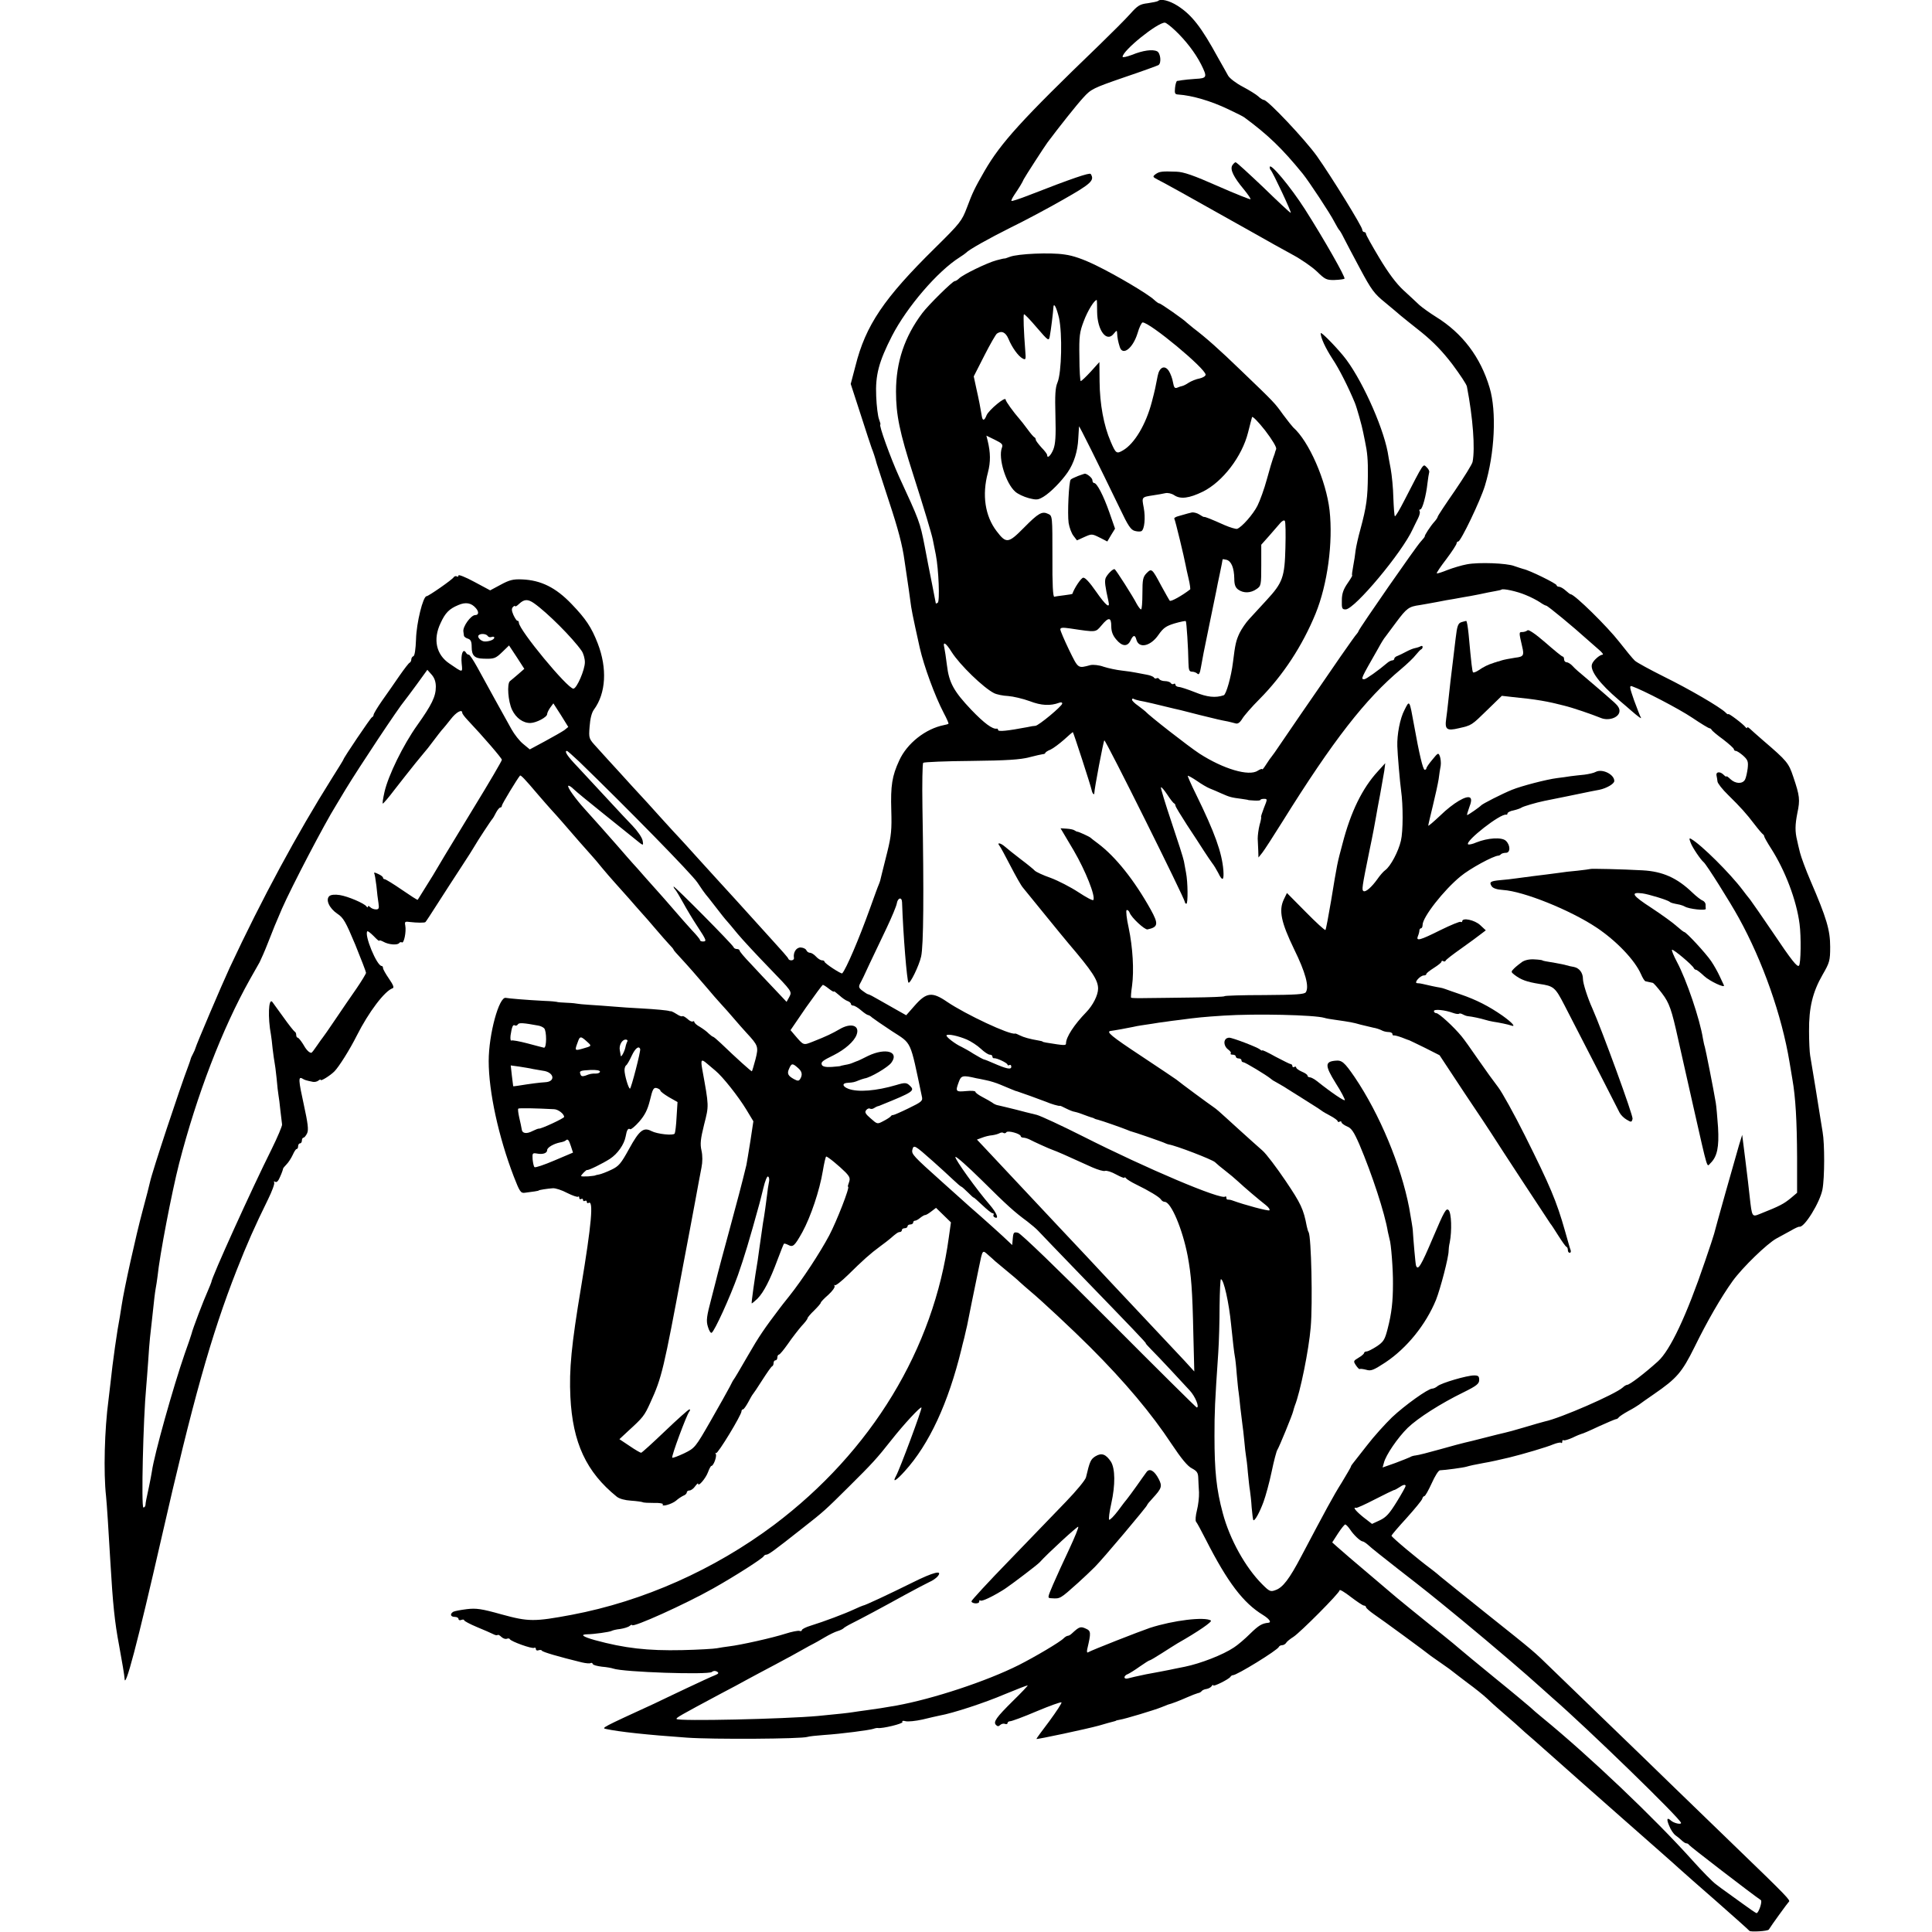 <?xml version="1.0" standalone="no"?>
<!DOCTYPE svg PUBLIC "-//W3C//DTD SVG 20010904//EN"
 "http://www.w3.org/TR/2001/REC-SVG-20010904/DTD/svg10.dtd">
<svg version="1.0" xmlns="http://www.w3.org/2000/svg"
 width="1024pt" height="1024pt" viewBox="0 0 1024 1024"
 preserveAspectRatio="xMidYMid meet">
<g transform="translate(0,1024) scale(0.1,-0.1)"
fill="#000000" stroke="none">
<path d="M6138 10235 c-3 -3 -27 -8 -54 -12 -42 -5 -54 -12 -93 -56 -25 -28
-100 -103 -166 -167 -411 -396 -520 -517 -606 -665 -54 -94 -64 -115 -94 -195
-27 -71 -35 -82 -170 -215 -270 -266 -367 -409 -421 -625 l-25 -95 52 -160
c28 -88 55 -169 59 -180 8 -19 20 -56 26 -80 2 -5 32 -98 67 -206 46 -139 70
-228 81 -310 9 -63 19 -130 22 -149 3 -19 7 -48 9 -65 5 -41 10 -69 50 -249
22 -96 79 -253 127 -345 16 -30 27 -55 25 -57 -2 -2 -12 -5 -23 -7 -98 -19
-197 -97 -238 -188 -38 -82 -46 -133 -42 -264 3 -101 0 -135 -21 -220 -14 -55
-27 -109 -30 -120 -6 -28 -9 -38 -16 -55 -4 -8 -24 -64 -46 -125 -59 -164
-126 -320 -147 -344 -5 -5 -94 53 -94 62 0 4 -6 7 -13 7 -8 0 -22 9 -32 20
-10 11 -24 20 -32 20 -7 0 -16 6 -19 13 -2 7 -15 14 -29 15 -24 2 -42 -26 -37
-55 3 -15 -25 -18 -30 -4 -1 5 -39 48 -83 96 -44 49 -87 96 -95 105 -18 20
-178 197 -200 220 -8 9 -53 58 -100 110 -47 52 -92 102 -100 110 -8 8 -53 57
-100 109 -47 52 -96 107 -110 121 -14 15 -61 66 -105 115 -44 48 -99 108 -122
134 -42 46 -43 46 -38 110 3 42 11 74 23 90 64 87 71 219 20 351 -33 85 -63
130 -138 208 -84 88 -163 127 -263 131 -47 2 -67 -3 -113 -28 l-56 -30 -84 45
c-46 25 -84 40 -84 34 0 -6 -4 -9 -9 -5 -5 3 -12 1 -16 -4 -7 -13 -134 -101
-144 -101 -19 0 -54 -143 -56 -228 -2 -53 -7 -88 -14 -90 -6 -2 -11 -10 -11
-17 0 -7 -4 -15 -8 -17 -5 -1 -29 -33 -55 -70 -26 -38 -67 -97 -92 -132 -25
-36 -45 -69 -45 -75 0 -5 -4 -11 -9 -13 -7 -3 -151 -216 -151 -224 0 -2 -28
-47 -62 -101 -183 -291 -369 -635 -541 -1003 -40 -86 -178 -410 -181 -425 -1
-5 -7 -19 -13 -30 -6 -11 -12 -24 -13 -30 -1 -5 -7 -21 -12 -35 -44 -115 -192
-562 -203 -615 -2 -11 -20 -81 -40 -155 -34 -126 -97 -410 -110 -497 -3 -21
-8 -50 -10 -63 -13 -65 -38 -238 -50 -355 -3 -27 -8 -66 -10 -85 -21 -155 -27
-385 -13 -510 4 -36 14 -193 23 -350 13 -222 23 -319 46 -440 16 -86 29 -165
29 -175 1 -70 69 188 195 740 166 729 264 1078 399 1422 55 140 97 235 167
377 21 43 36 83 32 89 -3 6 -1 7 6 3 7 -5 17 5 26 28 9 20 15 38 15 41 0 3 8
13 18 23 11 11 25 33 33 50 8 18 17 32 21 32 5 0 8 7 8 15 0 8 5 15 10 15 6 0
10 7 10 15 0 8 4 15 8 15 5 0 14 11 20 24 8 18 4 51 -18 152 -28 127 -30 151
-7 137 12 -7 16 -9 55 -17 9 -2 23 1 30 7 6 5 12 7 12 3 0 -8 50 23 72 45 24
24 82 116 119 190 63 125 148 237 190 251 9 3 3 18 -19 50 -18 26 -32 51 -32
57 0 6 -3 11 -7 11 -26 0 -94 166 -76 184 3 2 18 -10 34 -26 16 -17 29 -28 29
-24 0 4 10 1 23 -6 26 -15 75 -19 83 -6 3 4 9 6 14 3 11 -7 24 57 18 89 -4 21
-2 23 26 19 33 -4 78 -5 81 0 2 1 32 47 67 102 35 55 91 141 123 190 33 50 64
99 70 110 14 25 88 138 95 145 3 3 11 17 19 33 8 15 18 27 23 27 4 0 8 4 8 10
0 8 82 143 96 159 4 4 24 -16 95 -100 26 -30 57 -66 70 -80 13 -14 40 -44 59
-66 60 -70 134 -154 155 -177 11 -12 36 -41 55 -65 19 -23 51 -60 70 -81 19
-21 53 -59 75 -84 22 -25 51 -59 65 -74 14 -15 48 -54 75 -86 28 -33 60 -69
72 -82 13 -13 23 -25 23 -28 0 -2 17 -22 38 -44 38 -41 87 -97 145 -165 17
-21 48 -56 67 -77 19 -21 51 -56 70 -79 19 -22 49 -57 67 -76 62 -67 64 -73
47 -140 -9 -33 -17 -61 -19 -63 -2 -3 -84 71 -164 148 -20 19 -39 35 -42 35
-3 0 -13 8 -23 17 -9 10 -30 25 -46 35 -17 9 -30 21 -30 26 0 4 -4 6 -8 3 -5
-3 -18 3 -29 14 -12 10 -23 16 -26 14 -3 -3 -16 1 -29 10 -12 8 -26 15 -30 16
-5 0 -9 0 -10 1 -10 4 -76 10 -148 14 -47 2 -114 7 -150 10 -36 3 -92 7 -125
9 -33 2 -62 5 -65 6 -3 1 -27 4 -55 5 -27 1 -52 3 -55 5 -3 1 -32 4 -65 5 -98
5 -189 13 -204 16 -36 9 -91 -193 -91 -335 0 -162 52 -401 133 -612 31 -80 37
-89 58 -86 41 5 74 10 74 12 0 3 47 10 75 12 14 1 48 -10 76 -25 28 -14 54
-23 58 -20 3 4 6 1 6 -6 0 -7 5 -9 10 -6 6 3 10 1 10 -5 0 -6 4 -8 10 -5 6 3
10 1 10 -5 0 -6 4 -9 9 -6 28 18 16 -113 -39 -444 -52 -311 -64 -438 -57 -584
12 -243 84 -398 246 -529 14 -11 43 -19 76 -21 29 -2 57 -6 61 -8 5 -3 32 -4
61 -4 28 1 49 -3 46 -7 -10 -16 47 0 70 19 12 11 31 23 40 27 9 3 17 11 17 17
0 5 6 10 14 10 8 0 22 10 30 22 9 12 16 19 16 14 0 -19 40 28 52 60 7 19 15
34 18 34 12 0 30 51 24 63 -4 7 -4 9 1 5 8 -7 135 202 135 222 0 5 3 10 8 10
4 0 16 17 27 37 11 21 22 40 25 43 3 3 26 37 50 75 25 39 48 72 52 73 5 2 8
10 8 18 0 8 5 14 10 14 6 0 10 7 10 15 0 8 4 15 8 15 5 0 26 26 48 57 21 31
54 73 71 93 18 19 33 38 33 43 0 4 16 23 35 41 19 19 35 37 35 41 0 4 18 23
40 42 22 20 37 41 33 47 -3 6 -3 8 1 4 5 -4 36 21 71 55 77 76 118 113 170
151 22 16 45 34 52 40 33 29 43 36 53 36 5 0 10 5 10 10 0 6 7 10 15 10 8 0
15 5 15 10 0 6 7 10 15 10 8 0 15 5 15 10 0 6 4 10 10 10 5 0 18 7 27 15 10 8
22 15 26 15 4 -1 19 8 33 19 l25 19 39 -38 40 -39 -11 -78 c-80 -593 -410
-1136 -926 -1525 -318 -238 -693 -405 -1073 -477 -198 -37 -229 -37 -371 2
-107 30 -135 34 -185 28 -32 -4 -65 -10 -72 -14 -19 -12 -14 -27 8 -27 11 0
20 -5 20 -11 0 -6 7 -9 15 -5 8 3 15 2 15 -2 0 -4 30 -20 68 -36 37 -15 75
-32 85 -37 11 -6 21 -8 24 -5 3 3 12 -2 20 -10 9 -8 21 -13 29 -10 7 3 14 2
16 -2 5 -12 119 -53 129 -46 5 3 9 0 9 -6 0 -7 6 -10 14 -7 8 3 16 2 18 -2 3
-7 88 -32 211 -62 21 -5 42 -7 47 -4 4 3 10 1 12 -5 1 -5 23 -11 48 -14 25 -2
52 -7 60 -10 53 -19 503 -34 523 -18 8 7 18 7 27 2 11 -7 9 -11 -10 -19 -14
-5 -83 -37 -153 -70 -71 -34 -148 -70 -170 -81 -277 -127 -280 -129 -256 -134
70 -15 216 -31 429 -46 137 -10 609 -7 640 4 8 3 47 7 87 10 92 6 244 26 263
33 8 3 19 5 23 4 22 -4 135 23 130 32 -4 6 3 8 17 4 13 -3 53 1 89 9 36 9 77
18 91 21 69 12 240 68 345 113 65 27 120 48 122 47 1 -2 -34 -39 -78 -82 -90
-89 -106 -112 -90 -128 8 -8 14 -8 22 0 6 6 18 9 25 6 8 -3 14 -1 14 4 0 5 6
10 14 10 8 0 71 23 141 53 69 29 128 50 131 47 3 -3 -26 -47 -64 -99 -39 -51
-70 -94 -69 -95 4 -3 267 53 332 71 33 10 67 19 75 21 8 2 15 4 15 5 0 1 9 3
20 5 27 4 183 51 220 66 17 7 32 13 35 14 20 5 62 21 100 38 25 11 51 21 59
23 8 1 17 6 20 11 3 4 15 10 26 11 11 2 23 9 27 15 4 7 8 9 8 4 0 -9 82 32 91
45 3 5 9 9 13 9 17 -3 238 133 244 150 2 5 10 9 17 9 8 0 18 6 22 13 4 7 22
21 38 31 37 24 245 233 245 247 0 6 27 -10 59 -35 33 -25 64 -46 70 -46 6 0
11 -4 11 -9 0 -4 19 -21 42 -37 39 -26 279 -202 303 -222 6 -4 33 -23 60 -42
28 -19 52 -37 55 -40 3 -3 38 -29 77 -59 40 -29 87 -67 105 -84 19 -18 47 -44
64 -58 17 -15 56 -49 86 -75 29 -27 73 -66 97 -86 23 -21 75 -66 114 -101 40
-36 196 -174 347 -307 151 -133 291 -256 310 -274 19 -17 109 -97 200 -176 91
-80 168 -149 172 -154 5 -7 98 -2 103 7 11 19 101 143 106 147 10 7 -5 24
-286 295 -131 127 -285 276 -344 333 -58 57 -202 196 -320 310 -118 114 -253
245 -302 292 -107 104 -87 87 -359 304 -124 99 -230 185 -236 190 -6 6 -26 22
-44 36 -77 57 -215 173 -215 180 0 4 36 46 80 94 44 49 81 94 83 102 2 8 7 14
11 14 5 0 22 31 39 68 17 38 36 69 44 69 28 1 124 14 140 19 17 5 43 11 93 20
27 4 93 19 135 29 70 17 202 56 231 69 20 8 39 12 43 9 3 -4 6 -1 6 6 0 7 3
10 8 7 4 -2 25 4 47 14 22 11 43 19 47 20 4 0 44 17 90 39 46 21 87 38 92 39
5 0 12 4 15 9 3 5 26 20 51 34 25 13 50 29 57 34 7 6 42 30 78 55 122 84 149
115 216 250 67 137 141 265 202 350 52 72 183 199 233 226 21 11 56 31 77 42
20 12 40 21 44 20 26 -6 109 129 122 197 12 62 12 244 1 305 -4 25 -10 61 -13
80 -5 34 -42 262 -53 325 -3 17 -6 75 -6 130 -1 124 19 207 72 299 37 64 40
74 40 148 0 88 -19 152 -104 349 -25 58 -50 126 -56 150 -6 24 -13 53 -15 64
-12 48 -11 84 1 145 15 71 13 91 -22 194 -24 72 -33 83 -159 191 -32 28 -64
56 -71 63 -8 7 -14 10 -14 5 0 -4 -4 -3 -8 2 -11 16 -92 77 -92 70 0 -3 -7 0
-15 9 -30 29 -191 123 -325 189 -74 37 -144 75 -155 85 -11 10 -48 55 -83 100
-63 81 -237 252 -257 252 -3 0 -15 9 -27 20 -12 11 -28 20 -35 20 -7 0 -13 4
-13 8 0 9 -145 80 -176 86 -10 3 -32 10 -49 16 -39 15 -187 21 -250 9 -28 -5
-74 -19 -103 -30 -29 -12 -55 -20 -57 -18 -2 3 21 37 51 76 30 40 54 77 54 83
0 5 4 10 9 10 13 0 117 216 141 295 52 170 63 394 25 520 -48 162 -144 289
-285 376 -32 20 -71 48 -87 62 -15 15 -54 50 -85 79 -38 35 -81 93 -127 170
-39 65 -71 122 -71 128 0 5 -4 10 -10 10 -5 0 -10 6 -10 13 -1 17 -161 277
-240 389 -62 87 -261 298 -281 298 -5 0 -19 8 -30 19 -11 10 -48 33 -82 51
-35 18 -70 45 -78 59 -8 14 -32 58 -54 96 -88 161 -138 226 -215 275 -43 27
-88 38 -102 25z m91 -157 c55 -52 106 -118 137 -179 34 -68 32 -74 -29 -77
-28 -2 -61 -5 -72 -7 -11 -2 -23 -4 -26 -4 -4 -1 -9 -17 -11 -36 -3 -30 -1
-35 17 -36 74 -5 173 -34 265 -78 41 -19 80 -39 85 -43 126 -93 200 -164 310
-299 33 -41 146 -212 167 -254 12 -22 23 -42 27 -45 3 -3 14 -21 23 -40 10
-19 48 -93 86 -163 61 -114 76 -134 133 -180 35 -29 72 -60 82 -69 11 -9 60
-49 111 -89 64 -52 112 -102 164 -170 40 -54 75 -106 77 -118 32 -166 44 -328
30 -399 -2 -12 -45 -81 -94 -153 -50 -72 -91 -134 -91 -138 0 -4 -8 -16 -18
-27 -20 -22 -53 -73 -50 -76 1 -2 -9 -15 -22 -29 -24 -25 -321 -453 -329 -473
-2 -6 -7 -13 -10 -16 -4 -3 -42 -57 -86 -120 -43 -63 -93 -135 -110 -160 -45
-64 -154 -224 -206 -300 -24 -36 -46 -67 -49 -70 -3 -3 -16 -21 -28 -40 -12
-19 -22 -32 -22 -27 0 4 -11 0 -24 -8 -46 -31 -182 9 -309 91 -58 38 -267 201
-287 224 -3 3 -20 16 -37 29 -18 12 -33 27 -33 32 0 6 4 8 8 5 5 -3 19 -7 33
-10 20 -3 98 -21 182 -42 9 -2 25 -6 35 -8 9 -2 55 -14 102 -26 89 -22 110
-27 148 -34 12 -3 30 -7 40 -10 12 -4 23 3 36 24 10 17 51 64 92 105 124 125
227 282 297 453 63 155 93 376 74 547 -18 157 -109 366 -193 440 -6 6 -30 36
-53 67 -46 64 -44 62 -222 233 -119 115 -188 176 -254 226 -16 13 -32 26 -35
29 -12 14 -142 105 -146 102 -2 -1 -14 7 -27 19 -33 31 -198 129 -309 183 -66
32 -119 51 -165 57 -76 12 -248 4 -290 -12 -16 -6 -28 -10 -28 -9 0 1 -20 -3
-45 -10 -50 -14 -176 -75 -197 -96 -8 -8 -18 -14 -23 -14 -11 0 -141 -128
-172 -170 -94 -125 -139 -260 -139 -415 0 -124 19 -216 91 -440 57 -178 98
-315 104 -345 3 -14 10 -50 16 -80 15 -77 22 -248 10 -255 -6 -3 -10 -5 -10
-3 0 2 -9 48 -20 103 -11 55 -29 145 -39 200 -25 128 -28 135 -136 369 -45 99
-109 276 -99 276 2 0 -1 12 -7 28 -6 15 -13 70 -15 122 -5 112 14 183 84 320
79 153 241 342 358 416 16 10 31 21 34 24 14 16 119 75 235 133 72 35 198 102
280 149 148 84 168 102 146 136 -6 8 -98 -23 -331 -114 -46 -18 -86 -31 -89
-29 -2 3 5 17 15 32 25 37 42 64 50 83 7 14 109 172 126 195 62 83 155 200
190 238 41 45 51 50 216 107 95 32 177 62 182 65 17 11 11 64 -7 73 -24 12
-75 5 -134 -19 -27 -10 -49 -15 -49 -10 0 33 185 182 224 181 6 0 31 -19 55
-42z m-414 -1491 c1 -98 50 -163 87 -117 17 20 18 21 19 4 1 -23 5 -45 14 -73
15 -49 69 -8 94 72 9 32 22 58 27 58 38 1 334 -245 334 -277 0 -7 -15 -16 -32
-20 -18 -3 -44 -14 -57 -22 -13 -9 -29 -17 -35 -18 -6 -1 -18 -5 -27 -9 -13
-5 -17 2 -22 29 -3 19 -13 46 -22 60 -22 33 -50 20 -59 -26 -12 -62 -14 -73
-31 -138 -31 -119 -92 -222 -153 -257 -34 -20 -38 -17 -65 46 -37 85 -58 200
-59 319 l-1 103 -46 -51 c-25 -27 -49 -50 -53 -50 -3 0 -7 57 -7 126 -2 114 1
134 24 194 20 53 55 110 68 110 1 0 2 -28 2 -63z m-202 -32 c18 -84 14 -290
-8 -342 -12 -28 -14 -67 -11 -177 3 -109 0 -149 -11 -178 -14 -34 -33 -51 -33
-29 0 4 -13 22 -30 39 -16 18 -30 36 -30 41 0 5 -3 11 -7 13 -5 2 -21 21 -37
43 -16 22 -36 47 -43 55 -30 34 -73 93 -73 102 0 19 -89 -55 -101 -83 -11 -29
-21 -31 -25 -6 -7 43 -16 90 -29 147 l-14 65 56 110 c31 61 61 113 67 117 25
17 46 7 61 -28 19 -46 52 -92 75 -104 17 -9 18 -6 14 42 -8 102 -11 187 -7
192 3 3 33 -29 68 -70 62 -72 64 -73 69 -46 6 29 18 129 19 150 1 33 16 5 30
-53z m1151 -695 c-3 -8 -7 -19 -8 -25 -2 -5 -6 -17 -9 -25 -3 -8 -18 -57 -32
-109 -14 -52 -37 -115 -50 -141 -23 -46 -83 -114 -108 -123 -6 -2 -37 7 -67
20 -69 31 -104 45 -108 43 -2 -1 -13 5 -25 13 -12 8 -30 12 -39 11 -18 -4 -21
-5 -70 -19 -16 -4 -26 -10 -24 -14 5 -7 53 -207 60 -246 2 -11 9 -44 16 -73 7
-29 10 -55 8 -56 -44 -34 -102 -66 -108 -60 -4 5 -24 41 -45 79 -49 92 -51 94
-78 67 -19 -20 -22 -33 -22 -107 0 -47 -3 -85 -7 -85 -4 0 -14 13 -23 29 -19
38 -111 182 -117 184 -9 4 -40 -28 -48 -47 -6 -18 -3 -42 15 -123 10 -42 -13
-24 -66 52 -34 49 -58 75 -68 73 -12 -2 -48 -57 -57 -85 0 -2 -19 -5 -43 -8
-23 -3 -47 -6 -53 -8 -7 -1 -11 64 -10 213 0 213 0 216 -22 226 -33 16 -52 5
-130 -74 -82 -83 -93 -84 -144 -17 -61 80 -78 191 -46 310 15 57 14 106 -1
168 l-7 28 45 -22 c39 -19 44 -25 37 -43 -20 -54 21 -188 71 -232 13 -12 45
-27 71 -34 43 -11 50 -10 80 8 37 23 94 81 127 129 33 48 53 111 56 178 2 33
4 62 4 65 1 5 99 -192 217 -436 43 -91 58 -113 79 -118 14 -4 30 -4 35 -1 16
10 22 70 12 124 -11 58 -12 56 52 66 21 3 49 8 62 11 13 3 33 -1 48 -11 33
-22 79 -16 151 19 105 52 208 186 240 314 9 37 19 73 21 81 2 7 32 -23 69 -70
39 -51 62 -90 59 -99z m49 -522 c-4 -157 -14 -186 -100 -279 -32 -35 -73 -80
-91 -99 -18 -19 -41 -53 -52 -75 -19 -41 -23 -58 -35 -155 -9 -75 -36 -171
-49 -175 -44 -15 -88 -10 -152 16 -38 15 -77 28 -86 28 -10 1 -18 6 -18 12 0
5 -4 8 -9 4 -5 -3 -12 -1 -16 5 -3 5 -17 10 -30 10 -13 0 -27 5 -30 10 -4 6
-10 8 -15 5 -5 -3 -11 -1 -14 4 -3 5 -20 12 -38 15 -18 3 -44 8 -58 11 -14 3
-47 8 -75 11 -27 3 -70 12 -95 20 -24 9 -55 12 -70 9 -68 -18 -64 -21 -114 81
-25 52 -46 101 -46 108 0 10 12 11 53 5 140 -21 133 -21 165 16 38 46 52 44
52 -4 0 -28 8 -49 26 -70 31 -38 60 -40 76 -6 14 30 24 32 31 5 13 -49 75 -36
117 25 26 37 40 47 86 61 31 9 57 14 59 12 4 -4 13 -144 14 -220 1 -39 4 -48
19 -48 10 0 23 -5 29 -11 7 -7 13 2 18 33 11 62 12 68 46 233 17 83 33 161 36
175 2 13 11 55 19 93 8 37 14 70 14 72 0 2 9 1 21 -2 25 -7 40 -42 41 -100 0
-32 6 -47 21 -58 28 -20 66 -19 97 3 24 16 25 21 25 126 l0 109 41 46 c22 25
49 56 59 68 11 13 22 18 25 12 4 -5 5 -69 3 -141z m1272 -251 c28 -11 62 -29
77 -39 14 -10 29 -18 33 -18 8 0 149 -117 215 -177 19 -17 49 -43 65 -57 17
-14 25 -26 19 -26 -15 0 -50 -31 -56 -50 -12 -34 40 -103 142 -190 29 -25 58
-49 64 -55 39 -34 59 -48 53 -38 -4 6 -20 48 -36 91 -23 66 -26 79 -12 75 60
-21 250 -120 320 -167 46 -31 87 -56 92 -56 4 0 9 -4 11 -8 2 -5 29 -28 61
-51 31 -24 57 -47 57 -52 0 -5 5 -9 10 -9 6 0 23 -11 39 -25 25 -23 28 -31 24
-68 -3 -23 -9 -50 -14 -59 -13 -24 -50 -23 -77 2 -12 12 -22 18 -22 15 0 -4
-7 1 -16 10 -19 18 -41 14 -36 -6 2 -8 4 -22 5 -31 1 -10 26 -42 57 -72 66
-65 95 -97 140 -156 19 -25 39 -48 43 -51 5 -3 8 -9 8 -13 0 -3 16 -32 36 -63
75 -117 135 -275 151 -400 9 -65 7 -212 -3 -221 -9 -10 -38 26 -140 178 -54
80 -108 157 -119 172 -12 14 -29 37 -39 50 -66 88 -220 241 -273 271 -11 7
-12 3 -3 -20 9 -25 53 -90 69 -103 14 -11 140 -211 186 -295 127 -230 228
-517 269 -765 3 -19 10 -60 15 -90 17 -96 24 -220 25 -414 l0 -188 -33 -28
c-38 -31 -58 -42 -164 -84 -42 -17 -42 -17 -54 89 -3 33 -14 121 -23 195 l-17
135 -17 -55 c-19 -64 -127 -448 -132 -470 -2 -8 -23 -73 -48 -145 -98 -289
-185 -472 -249 -530 -73 -66 -151 -125 -164 -125 -4 0 -15 -6 -23 -14 -40 -36
-331 -163 -413 -180 -13 -3 -61 -17 -108 -31 -47 -14 -94 -27 -105 -29 -11 -2
-58 -14 -105 -26 -47 -12 -94 -24 -105 -26 -11 -2 -69 -18 -130 -35 -60 -17
-119 -32 -131 -33 -11 -1 -25 -5 -30 -9 -6 -3 -41 -17 -78 -31 l-68 -24 7 25
c10 41 74 134 126 185 54 52 174 129 297 189 69 34 82 45 82 65 0 20 -5 24
-27 24 -38 0 -174 -40 -194 -57 -8 -7 -21 -13 -28 -13 -22 0 -145 -88 -213
-152 -36 -35 -96 -101 -132 -148 -37 -47 -71 -90 -76 -97 -6 -7 -10 -14 -10
-17 0 -2 -22 -40 -48 -83 -46 -73 -84 -144 -214 -390 -64 -122 -99 -168 -138
-181 -26 -10 -32 -7 -70 31 -89 89 -172 238 -209 377 -34 126 -44 224 -44 410
0 127 2 176 20 440 4 58 7 169 7 247 1 79 4 143 7 143 15 0 43 -126 54 -240 8
-80 17 -157 20 -170 2 -8 7 -51 10 -94 4 -43 8 -86 10 -95 1 -9 6 -45 9 -81 4
-36 9 -76 11 -90 2 -14 7 -53 10 -87 3 -34 7 -70 9 -80 2 -10 7 -49 10 -88 4
-38 8 -81 11 -95 2 -14 7 -54 9 -89 3 -35 7 -66 9 -68 7 -7 33 40 54 97 11 30
31 102 43 160 12 58 26 110 30 115 9 13 80 186 84 205 2 8 6 22 9 30 28 69 74
294 84 415 11 126 3 480 -11 504 -3 4 -7 18 -10 32 -17 90 -31 120 -112 240
-48 71 -103 144 -123 161 -20 17 -76 68 -125 112 -49 45 -97 88 -106 96 -9 8
-24 20 -32 25 -14 9 -169 123 -193 143 -5 4 -90 61 -188 126 -156 103 -188
129 -159 132 11 1 95 16 117 21 11 3 30 6 42 8 13 2 40 6 60 9 21 4 52 8 68
10 17 3 50 7 75 10 96 13 129 16 235 23 169 11 482 4 535 -12 8 -3 33 -7 55
-10 83 -12 95 -14 137 -26 24 -6 54 -13 67 -16 13 -2 32 -8 42 -13 10 -6 27
-10 38 -10 12 0 21 -5 21 -10 0 -6 3 -9 8 -8 4 1 23 -4 42 -11 19 -8 37 -14
40 -15 3 -1 40 -19 83 -40 l77 -39 132 -200 c73 -109 138 -206 143 -215 35
-56 306 -469 312 -477 5 -5 24 -35 43 -65 19 -30 38 -57 42 -58 5 -2 8 -10 8
-18 0 -8 4 -14 10 -14 5 0 7 6 5 13 -3 6 -16 53 -30 102 -45 159 -79 239 -213
507 -57 114 -121 229 -141 255 -21 27 -68 92 -106 147 -37 54 -77 110 -89 124
-42 51 -120 122 -133 122 -7 0 -13 5 -13 11 0 12 59 6 102 -10 14 -5 28 -7 31
-4 3 3 12 1 19 -3 7 -4 19 -9 28 -10 23 -2 68 -12 91 -19 12 -4 31 -8 42 -10
34 -5 81 -15 95 -20 30 -11 7 15 -45 52 -72 50 -138 84 -223 113 -36 12 -72
25 -80 28 -8 3 -22 7 -30 8 -15 2 -61 12 -90 19 -8 2 -21 4 -29 4 -19 1 16 41
36 41 7 0 13 3 13 8 0 4 18 18 40 32 22 14 40 28 40 33 0 4 4 6 9 3 5 -4 11
-2 13 2 1 5 39 34 83 65 44 31 91 66 105 77 l25 19 -30 28 c-29 27 -95 41 -95
20 0 -4 -4 -6 -8 -3 -5 3 -53 -17 -108 -44 -108 -54 -130 -60 -119 -32 4 9 8
23 8 30 0 6 4 12 9 12 4 0 8 8 8 18 0 41 112 184 201 257 49 41 174 109 201
110 3 0 10 3 14 8 4 4 16 7 26 7 24 0 24 41 -1 64 -22 20 -96 15 -156 -9 -20
-9 -40 -13 -44 -10 -16 17 173 165 202 157 4 -1 7 2 7 7 0 5 15 13 33 16 17 4
37 11 42 15 9 6 76 26 120 35 20 4 214 43 250 51 11 2 30 6 42 8 38 8 78 31
79 46 1 35 -63 67 -98 49 -10 -6 -38 -12 -61 -15 -23 -2 -55 -6 -72 -8 -16 -3
-49 -7 -72 -10 -56 -7 -190 -42 -239 -62 -52 -21 -158 -75 -164 -83 -7 -8 -68
-51 -74 -51 -2 0 3 18 11 40 11 28 13 44 6 51 -17 17 -90 -26 -160 -94 -35
-33 -63 -57 -63 -53 0 4 11 51 24 104 13 53 27 117 31 142 3 25 8 57 11 72 2
14 0 36 -4 48 -8 22 -10 21 -40 -16 -18 -21 -32 -42 -32 -46 0 -5 -4 -8 -9 -8
-9 0 -29 84 -56 235 -25 138 -24 136 -51 82 -24 -45 -40 -131 -38 -192 1 -41
14 -192 20 -235 11 -77 11 -217 -1 -266 -13 -57 -55 -136 -83 -156 -10 -7 -29
-29 -42 -48 -30 -42 -62 -70 -73 -63 -10 6 -9 17 31 213 17 80 32 161 35 180
3 19 13 73 22 120 8 47 18 103 22 125 l5 40 -39 -43 c-83 -90 -144 -216 -187
-382 -29 -108 -28 -103 -61 -304 -14 -82 -27 -152 -30 -155 -3 -3 -50 40 -105
96 l-99 100 -17 -35 c-27 -58 -14 -120 55 -263 60 -122 81 -199 62 -228 -7
-11 -53 -14 -220 -15 -116 0 -211 -3 -211 -6 0 -3 -78 -6 -173 -7 -94 -1 -205
-3 -245 -3 -41 -1 -75 0 -77 2 -2 2 0 30 5 63 11 82 4 203 -18 308 -11 48 -15
90 -11 93 5 3 12 -3 16 -13 9 -26 80 -92 95 -89 57 12 59 29 17 105 -87 156
-186 280 -279 350 -19 14 -37 28 -40 31 -6 6 -63 32 -70 32 -3 0 -9 3 -15 7
-5 4 -24 8 -42 9 l-32 2 70 -118 c63 -108 116 -242 104 -262 -3 -5 -38 14 -79
41 -41 27 -107 61 -147 76 -41 14 -78 32 -84 38 -5 6 -39 34 -75 61 -35 27
-73 57 -84 67 -23 20 -44 23 -29 5 6 -7 32 -56 59 -108 27 -52 56 -104 66
-115 9 -11 62 -76 118 -145 56 -69 111 -136 123 -150 127 -149 157 -195 157
-240 0 -34 -27 -88 -63 -125 -64 -66 -107 -132 -107 -165 0 -12 -7 -12 -105 4
-11 2 -20 4 -20 6 0 1 -9 3 -20 5 -47 8 -79 17 -99 27 -12 6 -23 11 -26 10
-26 -9 -261 101 -360 168 -80 55 -110 51 -173 -21 l-44 -50 -48 27 c-27 15
-71 40 -97 55 -27 16 -52 29 -56 29 -4 0 -18 9 -31 19 -19 14 -21 21 -13 37 6
10 29 57 50 104 22 47 63 133 91 191 28 59 52 117 54 130 5 31 27 37 28 7 6
-176 26 -418 34 -426 8 -9 56 89 67 138 13 57 15 334 7 792 -2 125 0 230 4
235 5 4 119 9 255 10 189 2 260 7 306 19 34 9 67 16 74 17 6 0 12 3 12 6 0 3
12 12 28 18 15 7 47 31 72 53 24 22 45 40 46 40 3 0 97 -290 100 -308 3 -17
14 -29 14 -16 0 22 48 275 53 280 6 6 427 -840 427 -857 0 -5 4 -9 8 -9 9 0 8
115 -2 165 -3 17 -8 44 -11 60 -3 17 -33 110 -66 208 -33 98 -58 181 -56 184
3 3 18 -15 34 -39 15 -23 31 -44 36 -46 4 -2 7 -7 7 -12 0 -5 28 -51 61 -102
34 -51 74 -113 90 -138 16 -25 36 -54 44 -65 9 -11 23 -35 32 -52 22 -46 31
-41 27 15 -8 94 -45 198 -145 402 -26 52 -45 97 -44 98 2 2 24 -10 49 -27 24
-17 55 -35 68 -40 13 -5 41 -17 63 -27 43 -19 51 -21 105 -28 19 -3 35 -5 35
-6 0 -1 15 -2 33 -3 17 -1 32 0 32 3 0 3 9 6 19 6 19 0 19 -1 0 -48 -10 -26
-17 -48 -15 -48 2 0 -1 -19 -8 -42 -6 -24 -10 -56 -10 -73 1 -16 2 -46 3 -65
l1 -35 20 25 c11 14 59 88 107 165 268 430 440 651 628 808 32 27 68 61 79 76
12 14 24 28 28 29 5 2 8 8 8 13 0 6 -4 7 -10 4 -5 -3 -19 -8 -30 -10 -11 -2
-32 -11 -47 -19 -16 -9 -36 -18 -45 -22 -10 -3 -18 -10 -18 -15 0 -5 -5 -9
-10 -9 -6 0 -16 -5 -23 -10 -53 -45 -117 -90 -126 -90 -20 0 -19 1 74 164 15
28 32 55 37 60 4 6 31 41 58 78 56 75 67 83 125 91 22 4 65 11 95 17 30 6 67
13 83 15 15 3 39 7 55 10 15 2 52 9 82 15 30 7 69 14 85 17 17 3 31 6 33 8 8
7 82 -9 127 -28z m-5255 -44 c70 -49 205 -184 253 -253 9 -13 17 -40 17 -60 0
-40 -43 -140 -61 -140 -31 0 -289 312 -289 350 0 6 -3 10 -8 10 -4 0 -13 14
-21 31 -10 23 -10 34 -2 42 6 6 11 8 11 4 0 -4 10 1 22 13 27 25 46 25 78 3z
m-308 -26 c17 -19 16 -37 -3 -37 -23 0 -67 -61 -63 -87 1 -7 2 -17 3 -22 0 -5
10 -13 21 -16 15 -5 20 -15 20 -44 0 -45 15 -61 61 -62 58 -2 65 0 102 36 l35
34 41 -62 40 -62 -32 -28 c-18 -15 -37 -32 -44 -37 -17 -14 -10 -108 11 -152
21 -44 59 -71 98 -70 31 1 88 31 88 47 0 6 7 21 16 34 l17 23 40 -62 39 -63
-21 -17 c-13 -9 -59 -35 -103 -59 l-80 -43 -35 29 c-19 15 -47 51 -62 78 -16
28 -54 97 -86 155 -32 58 -75 136 -95 173 -21 38 -41 68 -45 67 -4 -1 -12 4
-16 12 -15 23 -27 -10 -22 -59 5 -50 8 -50 -65 0 -70 47 -88 128 -47 214 25
55 46 76 94 96 39 17 69 12 93 -16z m63 -148 c4 -6 13 -8 21 -5 8 3 14 1 14
-3 0 -11 -25 -21 -50 -21 -20 0 -43 23 -33 33 10 11 41 8 48 -4z m2459 -85
c43 -68 169 -190 225 -218 14 -7 48 -14 74 -15 27 -2 78 -14 114 -27 62 -24
110 -26 156 -9 10 4 17 3 17 -4 0 -13 -125 -117 -142 -118 -7 0 -26 -3 -43 -7
-106 -20 -155 -25 -155 -15 0 5 -3 8 -7 7 -22 -4 -66 28 -135 100 -92 97 -118
143 -129 236 -5 39 -11 81 -14 94 -9 35 8 26 39 -24z m-2734 -184 c0 -52 -22
-96 -98 -203 -75 -105 -154 -267 -174 -354 -8 -35 -12 -63 -9 -62 3 0 31 32
61 72 30 39 81 103 112 142 32 38 61 75 66 80 46 61 77 101 82 105 3 3 20 24
39 48 29 38 61 55 61 34 0 -5 12 -21 28 -38 85 -90 182 -203 182 -211 0 -6
-68 -122 -152 -259 -143 -235 -190 -313 -213 -353 -9 -15 -75 -121 -81 -130
-2 -2 -39 22 -84 53 -45 31 -86 56 -91 56 -5 0 -9 4 -9 8 0 5 -12 14 -26 20
-14 7 -23 9 -21 4 3 -4 8 -34 12 -67 3 -33 8 -75 11 -92 4 -27 2 -33 -13 -33
-11 0 -24 5 -31 12 -7 7 -12 8 -12 3 0 -6 -4 -5 -8 1 -11 16 -97 53 -141 60
-26 4 -46 2 -55 -5 -22 -19 -1 -65 42 -94 32 -21 44 -42 95 -164 31 -76 57
-144 57 -149 0 -5 -23 -43 -51 -84 -29 -41 -79 -115 -113 -165 -33 -49 -63
-92 -66 -95 -3 -3 -16 -22 -30 -42 -14 -21 -27 -38 -30 -38 -12 0 -28 17 -45
48 -11 17 -23 32 -27 32 -4 0 -8 6 -8 14 0 8 -3 16 -8 18 -4 2 -32 37 -61 78
-30 41 -56 77 -58 80 -20 22 -24 -84 -7 -174 2 -10 6 -44 9 -75 4 -31 8 -63
10 -71 2 -8 7 -46 11 -85 3 -38 8 -79 10 -90 2 -11 7 -47 10 -80 4 -33 8 -67
9 -75 1 -8 -24 -67 -55 -130 -106 -212 -320 -684 -320 -706 0 -2 -9 -23 -19
-47 -21 -46 -81 -203 -86 -227 -2 -8 -18 -55 -36 -105 -61 -176 -162 -536
-174 -624 -2 -14 -9 -50 -15 -79 -15 -69 -18 -84 -19 -99 -1 -7 -5 -13 -11
-13 -12 0 -1 472 15 640 2 19 6 78 10 130 3 52 8 111 10 130 2 19 7 60 10 90
13 124 16 146 20 170 3 14 7 43 10 65 11 111 75 444 114 597 94 364 228 714
376 978 20 36 43 76 51 90 7 14 28 61 45 105 30 77 37 94 74 180 52 118 226
451 285 545 5 8 28 47 51 85 73 120 282 435 314 472 5 6 35 46 65 87 l55 76
23 -26 c15 -17 22 -38 22 -64z m758 -395 c258 -250 596 -595 628 -642 21 -32
41 -60 44 -63 3 -3 27 -33 53 -67 26 -34 53 -68 60 -75 7 -7 32 -38 57 -68 25
-30 100 -111 167 -180 121 -125 121 -125 107 -153 l-15 -27 -67 71 c-37 39
-93 98 -124 132 -32 33 -58 64 -58 69 0 4 -6 8 -14 8 -8 0 -16 4 -18 10 -4 13
-318 330 -318 321 0 -4 4 -11 9 -16 5 -6 24 -37 42 -70 18 -33 52 -90 76 -126
48 -73 50 -79 28 -79 -8 0 -15 3 -15 8 0 4 -19 27 -43 52 -23 25 -67 75 -97
110 -30 35 -62 71 -70 80 -8 9 -42 47 -75 84 -33 38 -65 74 -71 80 -5 6 -44
49 -84 96 -77 88 -100 113 -169 190 -51 56 -96 119 -89 125 3 3 16 -5 29 -18
13 -13 83 -70 154 -127 156 -125 153 -123 168 -135 49 -40 48 -40 43 -10 -3
16 -27 51 -54 79 -27 28 -76 80 -108 115 -87 94 -112 121 -181 195 -56 58 -74
86 -58 86 3 0 31 -25 63 -55z m1326 -1206 c14 -11 26 -18 26 -14 0 3 12 -6 28
-20 15 -14 35 -28 45 -31 9 -3 17 -10 17 -15 0 -5 6 -9 13 -9 6 0 25 -11 41
-25 16 -14 33 -25 37 -25 4 0 14 -6 21 -13 7 -6 55 -39 105 -72 108 -70 95
-43 159 -346 6 -24 0 -29 -70 -63 -41 -20 -78 -36 -82 -36 -4 1 -10 -2 -13 -7
-3 -4 -21 -16 -39 -25 -32 -17 -32 -17 -67 14 -28 24 -33 33 -24 44 6 8 15 11
20 8 5 -3 15 -2 22 3 6 4 14 8 17 9 3 0 14 4 25 9 163 66 175 74 149 99 -18
19 -28 19 -74 5 -105 -31 -202 -39 -253 -20 -34 13 -35 31 -2 32 28 2 33 3 57
13 9 4 23 8 30 10 31 4 124 59 142 83 44 59 -29 81 -122 37 -31 -16 -59 -29
-62 -29 -3 -1 -12 -5 -20 -8 -8 -4 -26 -9 -40 -11 -14 -3 -25 -5 -25 -6 0 -1
-21 -3 -47 -5 -31 -2 -48 2 -52 11 -6 15 3 22 64 52 59 30 107 72 120 107 19
50 -29 66 -90 30 -38 -22 -68 -37 -142 -66 -51 -20 -48 -21 -96 35 l-22 26 82
120 c46 65 86 119 89 120 4 0 18 -9 33 -21z m-1540 -195 c11 -2 24 -8 30 -14
14 -14 14 -106 -1 -103 -6 1 -46 12 -88 23 -42 11 -80 18 -85 15 -4 -3 -6 10
-4 27 7 47 13 60 23 53 5 -3 13 0 16 6 6 9 28 8 109 -7z m2271 -74 c22 -10 55
-31 74 -49 18 -17 39 -31 47 -31 8 0 14 -4 14 -10 0 -5 3 -9 8 -9 13 3 72 -25
72 -34 0 -4 5 -5 10 -2 6 3 10 -1 10 -9 0 -17 -26 -11 -95 19 -22 10 -45 19
-51 20 -6 2 -30 15 -53 29 -23 15 -52 31 -64 37 -34 15 -87 56 -80 62 8 8 61
-3 108 -23z m-2006 -18 c17 -16 15 -17 -31 -30 -42 -12 -43 -11 -26 34 12 35
16 34 57 -4z m206 8 c-3 -5 -8 -19 -10 -30 -5 -24 -24 -59 -25 -45 -1 6 -3 19
-5 29 -5 26 12 56 31 56 8 0 12 -4 9 -10z m68 -40 c4 -10 -48 -210 -54 -210
-8 0 -29 72 -29 98 0 11 4 23 9 26 5 3 18 26 30 52 18 38 37 53 44 34z m354
-77 c12 -10 32 -27 45 -38 38 -31 121 -136 163 -205 l38 -63 -16 -106 c-9 -58
-19 -115 -21 -126 -26 -107 -45 -178 -92 -352 -30 -111 -57 -210 -59 -220 -2
-10 -18 -70 -34 -133 -26 -98 -29 -120 -19 -152 6 -21 15 -35 20 -32 16 10 97
188 139 305 33 94 61 186 114 379 2 8 12 45 21 83 9 38 20 65 25 61 6 -3 8
-18 4 -33 -3 -14 -7 -42 -9 -61 -4 -33 -15 -116 -22 -152 -3 -19 -13 -90 -19
-133 -2 -16 -6 -46 -9 -65 -16 -94 -34 -225 -32 -228 2 -1 15 10 31 25 33 34
66 98 106 206 17 45 32 83 34 85 2 2 12 -1 22 -6 26 -14 34 -7 76 68 44 81 91
220 108 323 7 42 15 77 18 77 9 0 70 -51 102 -83 23 -24 26 -33 19 -53 -5 -13
-8 -24 -5 -24 11 0 -60 -182 -100 -258 -49 -92 -142 -234 -212 -322 -24 -30
-47 -59 -51 -65 -79 -104 -110 -149 -168 -250 -38 -66 -71 -122 -74 -125 -3
-3 -13 -21 -22 -40 -10 -19 -55 -100 -101 -180 -82 -143 -84 -145 -141 -173
-32 -15 -61 -26 -63 -23 -6 6 75 224 90 244 5 6 6 12 1 12 -5 0 -63 -52 -129
-115 -66 -63 -123 -115 -127 -115 -4 0 -32 16 -61 36 l-54 36 45 42 c80 73 87
81 119 152 61 133 70 173 173 724 17 91 33 176 36 190 3 14 16 84 29 155 13
72 28 151 33 177 6 29 6 64 0 90 -8 35 -5 61 14 138 26 102 26 94 -10 293 -9
51 -5 56 25 30z m481 -22 c23 -19 27 -37 13 -60 -7 -11 -13 -11 -32 -1 -33 18
-39 30 -26 57 12 28 18 28 45 4z m-1403 -7 c17 -3 40 -7 52 -9 60 -7 70 -58
13 -61 -31 -2 -73 -7 -147 -19 -13 -2 -23 -3 -23 -2 0 1 -3 26 -7 56 l-6 54
44 -6 c24 -4 58 -9 74 -13z m355 -14 c0 -5 -9 -10 -20 -10 -26 0 -31 -1 -57
-11 -15 -5 -23 -4 -26 6 -8 19 -3 21 53 24 30 1 50 -2 50 -9z m1995 -35 c6 -1
28 -5 50 -10 22 -4 56 -15 75 -23 19 -8 46 -19 60 -25 14 -6 27 -11 30 -11 8
-2 133 -47 155 -56 25 -11 69 -24 73 -21 1 1 15 -5 32 -14 16 -8 37 -17 47
-18 17 -4 26 -7 71 -24 9 -3 20 -7 25 -8 4 -2 8 -3 10 -5 1 -1 9 -3 17 -5 20
-5 131 -44 150 -52 8 -3 17 -7 20 -8 21 -5 177 -59 185 -64 6 -3 15 -6 20 -7
36 -5 231 -80 245 -94 8 -8 33 -29 54 -45 21 -16 52 -42 68 -57 32 -30 107
-94 148 -126 14 -11 22 -23 18 -27 -5 -5 -130 28 -198 53 -8 3 -18 4 -22 4 -5
-1 -8 3 -8 10 0 6 -3 9 -6 6 -19 -20 -418 149 -754 319 -113 57 -223 108 -245
114 -22 5 -48 12 -57 14 -38 10 -65 17 -103 26 -22 5 -45 11 -51 12 -7 2 -18
7 -25 13 -8 5 -31 19 -51 29 -21 11 -38 23 -38 28 0 5 -22 7 -50 4 -55 -5 -57
-2 -38 49 12 34 21 36 93 19z m-1675 -65 c0 -5 20 -20 45 -35 l46 -26 -5 -79
c-2 -43 -7 -83 -10 -88 -7 -12 -92 -3 -123 13 -42 22 -64 5 -118 -93 -44 -80
-55 -93 -95 -112 -25 -12 -54 -23 -65 -25 -11 -2 -20 -4 -20 -5 0 -1 -17 -3
-37 -5 -21 -1 -38 -1 -38 2 0 6 28 34 32 32 5 -4 82 34 121 59 41 27 75 76 83
118 6 35 13 46 24 39 4 -3 26 15 48 40 30 35 44 62 57 114 14 59 19 68 36 64
10 -3 19 -9 19 -13z m-563 -99 c22 -1 53 -25 53 -41 0 -7 -122 -64 -134 -62
-3 1 -17 -5 -32 -12 -34 -18 -57 -14 -59 10 -2 10 -7 38 -13 61 -5 23 -8 44
-5 47 4 4 95 2 190 -3z m2473 -143 c0 -4 7 -8 15 -8 8 0 23 -5 33 -10 14 -8
106 -50 122 -55 18 -6 71 -29 209 -92 30 -13 60 -22 68 -19 8 3 34 -5 59 -19
24 -13 44 -21 44 -17 0 4 4 3 8 -3 4 -5 27 -20 52 -32 72 -35 124 -67 133 -80
4 -7 13 -13 20 -13 34 0 95 -146 122 -287 19 -103 25 -178 30 -414 l5 -198
-52 57 c-65 69 -72 77 -233 248 -71 76 -141 150 -155 165 -27 29 -236 253
-285 304 -160 171 -351 374 -393 419 l-34 36 27 10 c15 6 39 12 54 13 15 2 32
7 39 11 7 4 16 5 21 1 5 -3 12 -1 15 4 7 11 76 -8 76 -21z m-2384 -53 l11 -34
-99 -42 c-54 -23 -101 -39 -105 -35 -4 3 -8 22 -10 41 -2 33 -1 35 23 31 31
-6 54 2 54 18 0 14 34 34 69 41 13 2 26 7 29 10 11 11 17 4 28 -30z m1920 -81
c36 -32 84 -76 105 -96 22 -21 42 -38 45 -38 2 0 18 -14 34 -30 17 -17 30 -29
30 -27 0 2 20 -15 45 -39 25 -24 50 -44 55 -44 6 0 9 -4 6 -9 -3 -5 0 -11 8
-14 22 -9 8 25 -27 66 -67 77 -189 246 -183 255 3 5 65 -50 138 -122 137 -136
175 -170 243 -220 22 -17 48 -39 57 -49 10 -11 112 -117 227 -236 273 -282
349 -361 344 -361 -2 0 11 -15 29 -33 18 -18 64 -66 102 -107 38 -41 84 -91
102 -110 29 -31 53 -90 37 -90 -3 0 -212 207 -464 460 -274 275 -468 462 -483
466 -22 5 -25 3 -28 -30 l-3 -35 -50 47 c-28 26 -82 74 -119 107 -38 33 -81
71 -96 85 -15 14 -63 57 -106 95 -154 138 -164 148 -158 172 7 27 12 24 110
-63z m329 -529 c6 -5 33 -28 60 -50 27 -22 59 -49 70 -60 12 -11 37 -33 56
-49 58 -48 227 -206 317 -296 185 -185 326 -353 432 -514 52 -78 85 -118 108
-129 26 -14 32 -23 33 -49 1 -18 2 -53 4 -78 1 -25 -4 -68 -11 -95 -7 -28 -9
-54 -5 -60 5 -5 28 -48 52 -95 116 -228 199 -336 302 -399 34 -21 48 -40 30
-42 -34 -3 -52 -14 -97 -58 -28 -28 -67 -61 -86 -73 -58 -39 -177 -85 -260
-102 -14 -3 -36 -7 -50 -10 -14 -3 -52 -11 -85 -17 -33 -6 -64 -12 -70 -13
-48 -10 -83 -18 -97 -22 -10 -3 -18 0 -18 6 0 6 8 14 18 17 9 4 38 22 63 40
26 18 49 33 53 33 3 0 32 17 63 37 32 21 70 44 84 53 109 62 186 115 177 121
-34 21 -199 1 -323 -39 -56 -19 -309 -118 -329 -130 -5 -3 -6 6 -3 19 20 85
20 95 -8 107 -28 13 -35 10 -73 -25 -7 -7 -17 -13 -22 -13 -5 0 -15 -6 -22
-13 -19 -20 -153 -99 -238 -142 -171 -86 -456 -180 -650 -215 -67 -12 -102
-17 -160 -25 -25 -3 -56 -8 -70 -10 -25 -4 -70 -9 -185 -20 -178 -16 -741 -29
-749 -16 -4 6 17 18 234 134 52 27 115 61 140 75 25 13 92 50 150 80 58 31
123 66 145 79 22 13 47 26 55 30 8 4 35 19 60 34 25 15 56 30 70 34 14 4 27
11 30 14 3 4 23 16 45 27 52 26 155 81 280 150 55 30 114 61 131 69 17 7 36
21 43 29 31 37 -21 24 -135 -33 -119 -59 -251 -121 -260 -121 -2 0 -23 -9 -47
-20 -49 -23 -161 -65 -229 -86 -27 -8 -48 -19 -48 -24 0 -5 -6 -7 -13 -4 -7 2
-40 -4 -74 -15 -68 -22 -238 -60 -298 -67 -22 -3 -51 -7 -65 -10 -14 -3 -97
-8 -185 -10 -182 -4 -305 10 -462 53 -64 18 -81 30 -40 31 32 0 119 12 129 18
5 3 25 8 45 10 20 3 43 10 50 16 7 6 13 8 13 5 0 -17 285 112 430 194 114 64
264 160 268 171 2 4 8 8 14 8 11 0 38 19 191 140 115 90 120 95 246 220 124
123 148 149 226 248 67 85 153 177 159 172 5 -5 -116 -330 -135 -363 -21 -38
0 -26 46 25 130 143 231 361 301 648 2 8 8 35 15 60 6 25 12 54 15 65 2 11 13
67 25 125 25 121 22 107 38 185 19 93 18 91 48 64 15 -13 32 -28 38 -34z
m2175 -1191 c0 -4 -21 -42 -47 -84 -39 -63 -56 -82 -90 -98 l-41 -19 -44 34
c-40 32 -61 57 -41 51 4 -2 50 19 100 45 51 26 96 48 100 49 5 0 17 7 28 14
21 15 35 18 35 8z m-294 -231 c19 -29 54 -62 67 -63 4 0 18 -9 30 -20 12 -12
83 -68 157 -126 153 -119 167 -130 340 -272 168 -139 334 -281 420 -359 19
-17 45 -40 57 -51 179 -155 683 -644 683 -664 0 -10 -39 -1 -54 13 -21 19 -24
7 -9 -28 8 -21 23 -43 34 -51 10 -7 25 -19 33 -27 8 -8 19 -15 24 -15 6 0 12
-4 14 -8 2 -6 335 -262 381 -293 9 -7 -12 -69 -23 -69 -3 0 -37 23 -75 51 -39
28 -79 57 -90 65 -11 8 -34 24 -50 37 -17 12 -73 69 -125 127 -201 224 -547
553 -794 755 -27 22 -56 47 -65 56 -9 8 -92 78 -186 154 -93 76 -179 147 -190
157 -11 10 -50 42 -86 71 -86 68 -273 220 -279 227 -3 3 -48 41 -100 85 -108
91 -141 120 -181 155 l-28 25 31 48 c17 26 34 47 38 47 4 0 16 -12 26 -27z"/>
<path d="M6531 9363 c-12 -22 7 -61 61 -126 22 -27 38 -50 36 -53 -3 -2 -81
29 -174 70 -129 57 -181 75 -219 76 -77 3 -90 1 -110 -13 -17 -13 -16 -15 11
-29 50 -26 116 -62 514 -286 63 -36 153 -86 199 -111 47 -25 106 -66 132 -91
42 -41 50 -45 93 -44 26 1 49 4 52 7 7 6 -109 210 -209 367 -76 119 -187 252
-187 224 0 -6 2 -13 5 -15 12 -13 114 -230 106 -227 -5 1 -71 63 -146 136 -76
72 -141 132 -146 132 -4 0 -12 -8 -18 -17z"/>
<path d="M7000 8474 c0 -24 24 -77 63 -137 36 -54 85 -152 118 -232 10 -24 38
-123 44 -156 3 -13 7 -35 10 -49 12 -56 16 -99 15 -180 -1 -118 -7 -165 -40
-287 -11 -39 -22 -89 -25 -110 -2 -21 -8 -59 -13 -85 -5 -27 -8 -48 -5 -48 2
0 -9 -19 -25 -42 -22 -32 -30 -55 -30 -90 -1 -43 1 -48 20 -48 47 0 300 302
356 426 8 16 20 42 28 57 8 16 12 33 8 38 -3 5 -1 9 4 9 11 0 31 74 38 140 3
25 7 50 9 57 2 6 -4 18 -14 27 -19 18 -12 29 -118 -177 -25 -49 -47 -86 -50
-83 -3 3 -6 47 -8 98 -1 51 -8 120 -14 153 -6 33 -14 73 -16 89 -28 146 -146
403 -236 511 -49 59 -119 129 -119 119z"/>
<path d="M5713 7717 c-17 -7 -35 -15 -38 -19 -10 -10 -18 -182 -11 -230 4 -24
15 -54 25 -67 l19 -25 40 18 c38 17 40 17 80 -3 l41 -21 20 34 21 34 -30 86
c-32 91 -66 156 -81 156 -5 0 -9 7 -9 15 0 12 -31 37 -42 34 -2 0 -17 -6 -35
-12z"/>
<path d="M7748 6943 c-20 -5 -25 -19 -33 -88 -3 -27 -10 -84 -15 -125 -9 -73
-15 -122 -25 -217 -3 -27 -7 -64 -10 -83 -8 -56 3 -65 66 -50 70 16 67 14 154
99 l75 73 53 -6 c132 -13 188 -23 277 -46 49 -12 147 -46 194 -65 40 -17 93 0
99 31 3 17 -5 31 -27 51 -33 30 -172 149 -194 167 -7 6 -21 19 -30 29 -9 9
-22 17 -29 17 -7 0 -13 7 -13 15 0 8 -3 15 -7 15 -5 0 -46 34 -93 75 -53 46
-89 70 -94 64 -6 -5 -18 -9 -27 -9 -19 0 -19 0 -1 -78 11 -46 7 -53 -37 -58
-27 -4 -62 -11 -71 -14 -3 -1 -9 -3 -15 -5 -5 -1 -13 -3 -17 -5 -5 -1 -11 -3
-15 -5 -22 -6 -51 -20 -75 -37 -15 -10 -29 -15 -31 -11 -4 8 -8 37 -23 201 -4
39 -9 71 -13 71 -3 -1 -14 -3 -23 -6z"/>
<path d="M8428 5634 c-2 -1 -32 -5 -68 -9 -36 -3 -78 -8 -95 -11 -44 -6 -100
-13 -142 -18 -21 -3 -58 -8 -83 -11 -25 -4 -65 -8 -89 -10 -52 -5 -59 -10 -45
-32 7 -11 28 -18 60 -20 110 -7 355 -106 494 -198 107 -71 204 -173 237 -247
9 -21 20 -39 25 -39 4 -1 13 -3 18 -4 6 -1 14 -3 19 -4 5 0 27 -26 50 -56 39
-51 51 -86 86 -245 2 -8 6 -26 9 -40 3 -14 35 -155 71 -315 79 -349 71 -320
90 -301 37 36 47 86 41 191 -4 55 -9 114 -12 130 -12 73 -54 283 -58 296 -3 8
-7 28 -10 44 -16 102 -87 312 -138 407 -17 32 -29 61 -26 64 6 5 110 -82 116
-98 2 -4 7 -8 11 -8 5 0 24 -15 43 -33 30 -28 114 -67 105 -49 -2 4 -12 25
-22 47 -10 22 -30 58 -45 80 -29 43 -133 155 -143 155 -3 0 -21 14 -39 30 -18
17 -79 61 -135 98 -102 66 -114 85 -49 77 33 -4 137 -36 146 -45 5 -5 16 -8
53 -15 9 -2 22 -7 27 -10 21 -13 112 -23 111 -12 -1 4 -1 14 -1 22 0 9 -7 18
-16 22 -9 3 -33 22 -54 42 -81 78 -157 112 -263 118 -108 6 -276 10 -279 7z"/>
<path d="M8068 5142 c-14 -10 -33 -25 -43 -35 -17 -17 -17 -19 1 -33 35 -27
65 -38 133 -49 76 -11 84 -18 132 -111 129 -250 284 -552 293 -571 6 -12 23
-29 37 -37 25 -15 27 -15 32 4 4 16 -162 470 -213 585 -25 55 -50 133 -50 156
0 33 -19 58 -48 64 -13 2 -31 6 -40 9 -9 3 -35 8 -57 12 -51 8 -70 12 -70 14
0 1 -18 4 -41 5 -26 2 -50 -3 -66 -13z"/>
<path d="M6497 4733 c-14 -13 -7 -42 13 -56 11 -8 17 -17 13 -20 -3 -4 1 -7
10 -7 10 0 17 -4 17 -10 0 -5 7 -10 15 -10 8 0 15 -4 15 -10 0 -5 4 -10 10
-10 9 0 122 -68 146 -88 5 -5 21 -15 35 -22 13 -7 47 -27 74 -45 28 -17 73
-46 100 -63 28 -17 55 -35 60 -39 6 -5 27 -17 48 -28 20 -11 37 -23 37 -28 0
-4 5 -5 10 -2 6 3 10 2 10 -3 0 -5 13 -15 29 -22 24 -9 37 -29 67 -98 65 -153
134 -362 150 -461 3 -14 7 -32 9 -39 8 -21 19 -163 18 -237 0 -93 -7 -156 -28
-237 -15 -59 -22 -70 -58 -94 -23 -15 -47 -27 -54 -27 -7 0 -13 -4 -13 -8 0
-4 -13 -16 -29 -25 -28 -17 -29 -18 -14 -41 9 -13 18 -22 20 -19 3 2 18 0 34
-4 26 -8 39 -2 102 39 114 76 214 200 268 331 24 61 67 226 67 260 0 8 2 29 6
45 12 62 9 156 -6 171 -13 13 -23 -5 -83 -146 -64 -151 -80 -177 -90 -147 -3
10 -14 136 -17 187 0 8 -9 61 -19 118 -43 224 -156 496 -289 693 -55 80 -68
91 -103 87 -55 -5 -55 -26 2 -118 29 -45 50 -86 49 -91 -3 -6 -69 38 -148 101
-14 11 -31 20 -37 20 -7 0 -13 4 -13 9 0 5 -13 14 -30 21 -16 7 -30 17 -30 22
0 5 -4 6 -10 3 -5 -3 -10 -1 -10 4 0 6 -4 11 -9 11 -4 0 -40 18 -80 39 -39 22
-71 37 -71 34 0 -3 -6 -1 -12 5 -15 12 -145 62 -163 62 -6 0 -15 -3 -18 -7z"/>
<path d="M5807 2522 c-26 -16 -31 -27 -51 -112 -3 -14 -51 -72 -107 -130 -56
-58 -191 -198 -301 -312 -110 -113 -199 -210 -199 -215 0 -13 41 -16 41 -2 0
7 3 10 6 6 7 -7 66 21 129 61 35 23 172 127 185 141 42 47 201 193 205 189 3
-3 -19 -57 -48 -119 -30 -63 -68 -147 -85 -186 -31 -73 -31 -73 -9 -74 47 -3
45 -4 140 81 28 25 68 63 90 85 43 43 277 321 277 328 0 3 14 20 31 38 46 50
50 62 31 99 -23 45 -49 60 -65 38 -7 -9 -30 -42 -52 -73 -22 -31 -45 -62 -50
-68 -6 -7 -28 -35 -49 -64 -22 -29 -43 -50 -47 -48 -4 3 1 41 11 86 22 99 21
185 -2 222 -27 40 -49 48 -81 29z"/>
</g>
</svg>

